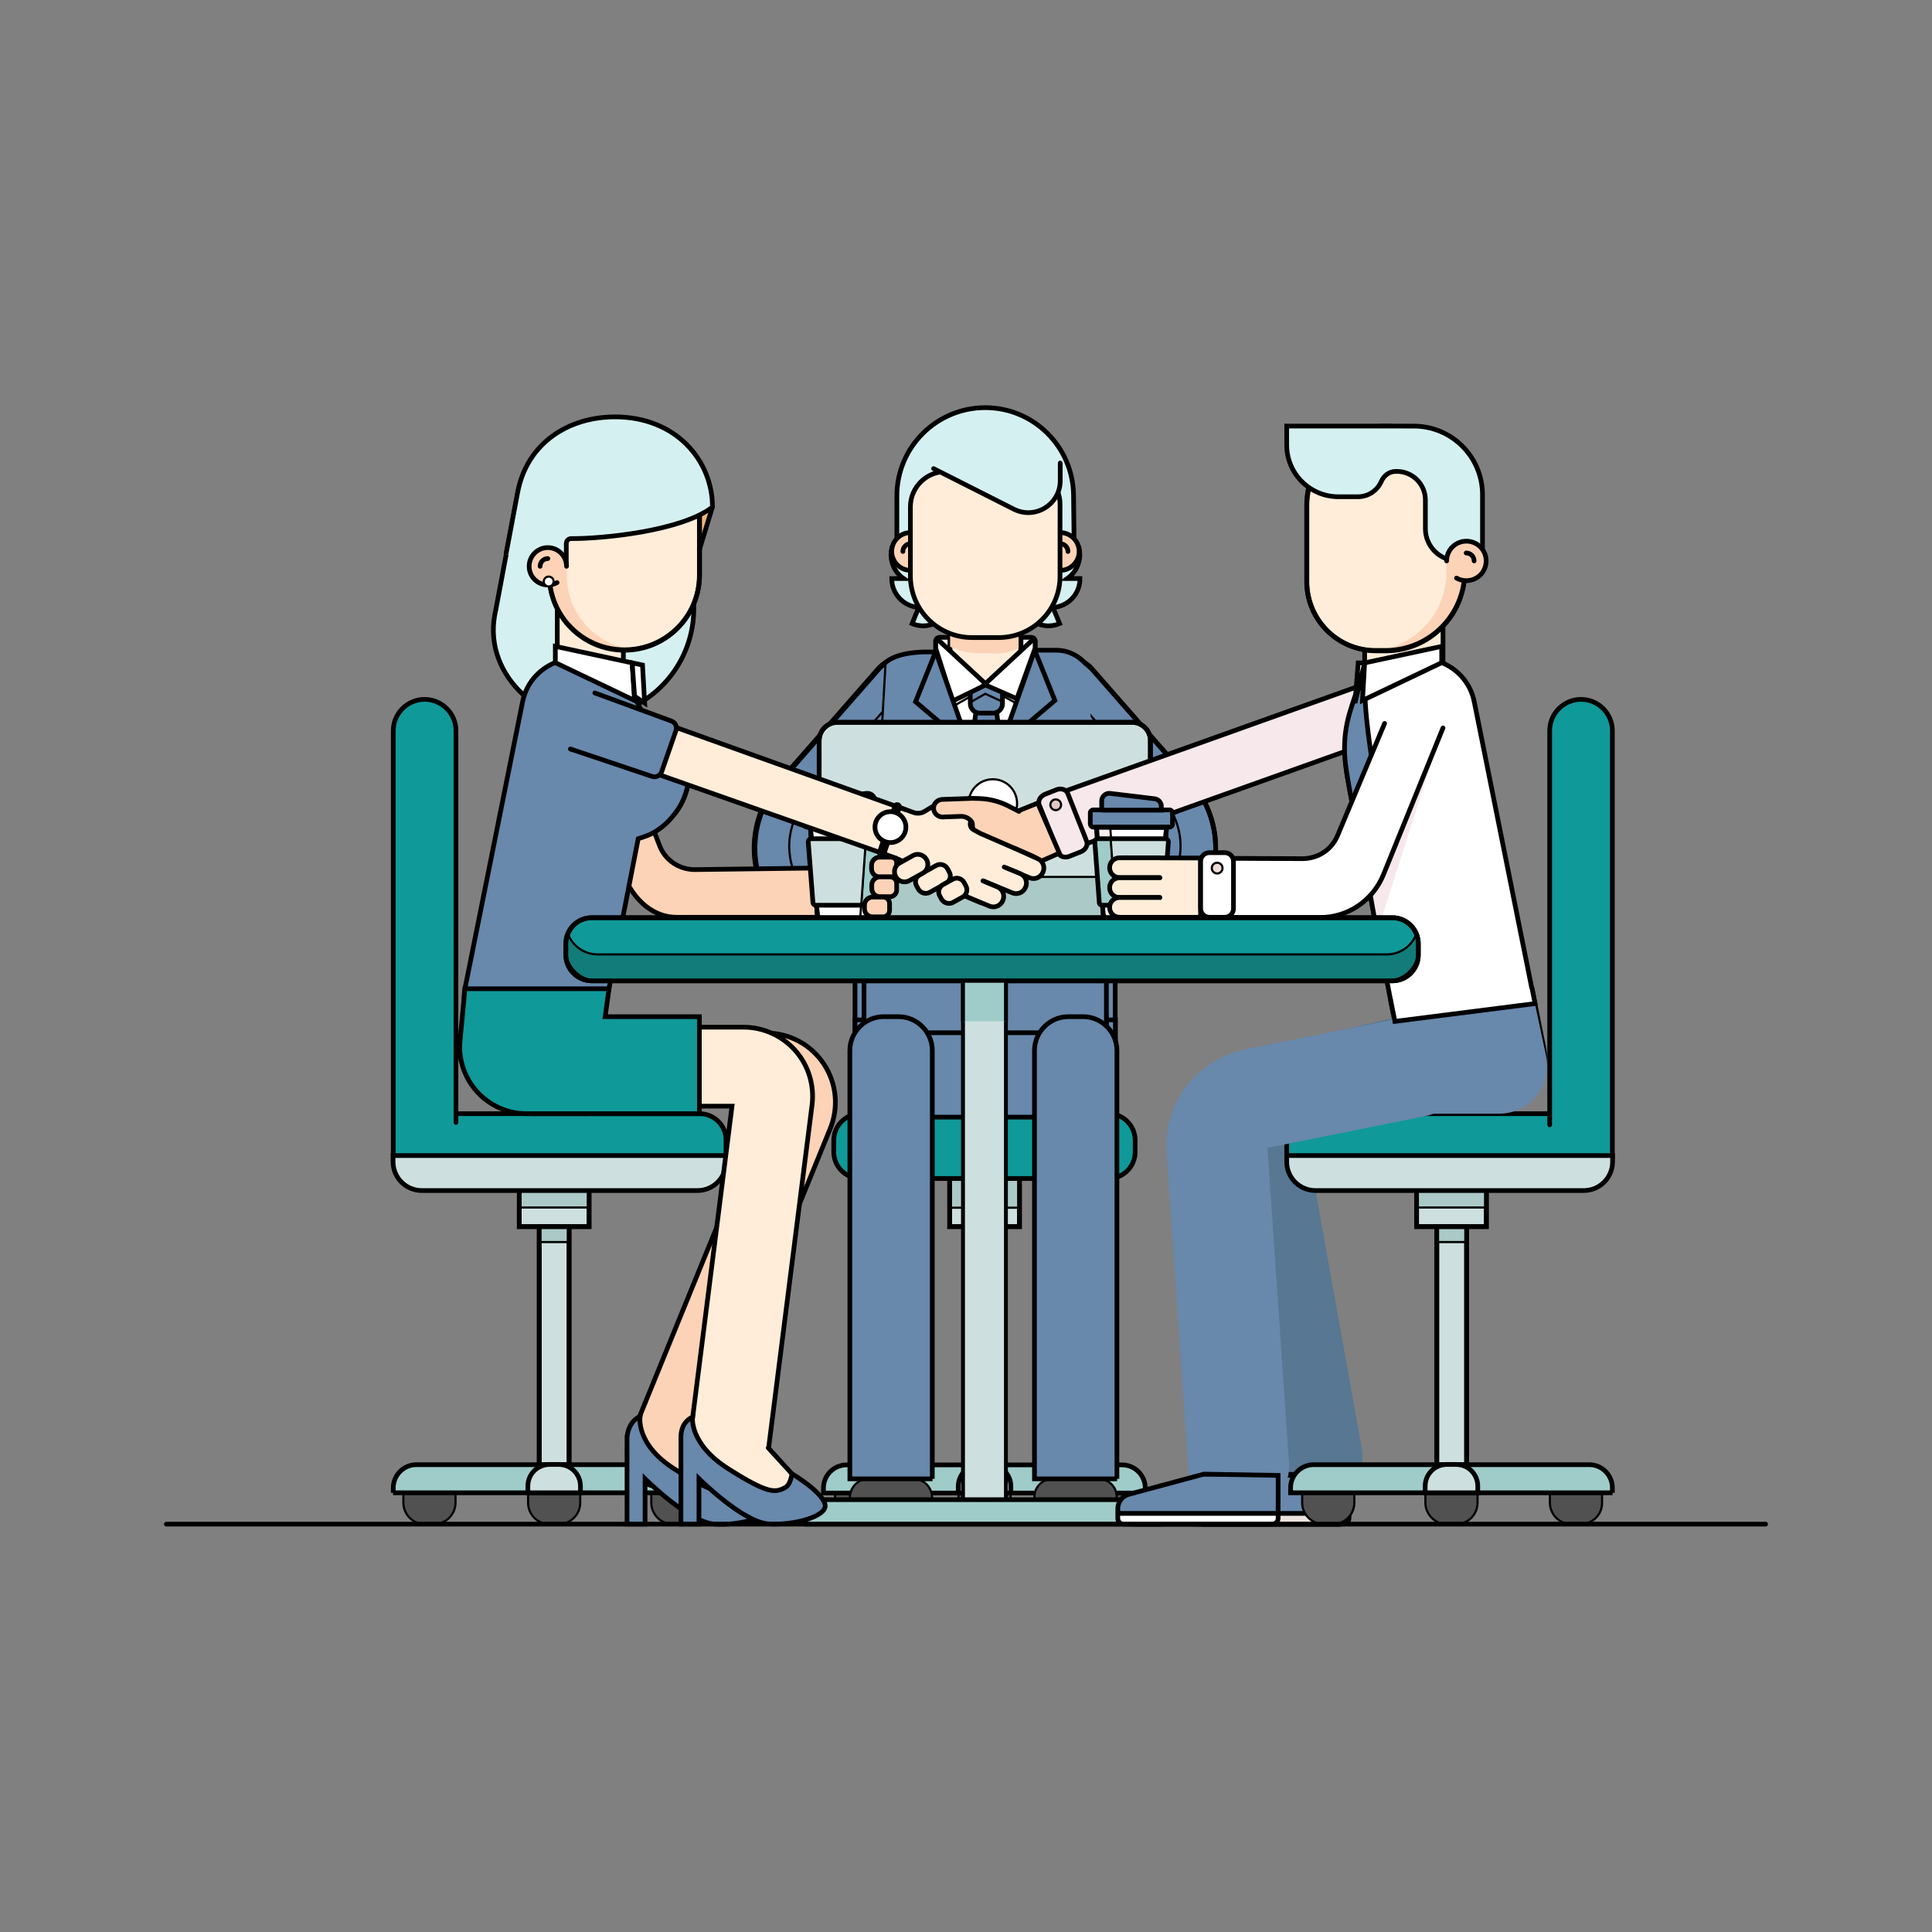 <?xml version="1.0" encoding="UTF-8"?> <!-- Generator: Adobe Illustrator 17.1.0, SVG Export Plug-In . SVG Version: 6.00 Build 0) --> <svg xmlns="http://www.w3.org/2000/svg" xmlns:xlink="http://www.w3.org/1999/xlink" id="Layer_1" x="0px" y="0px" viewBox="0 0 900 900" xml:space="preserve"><rect x="0" y="0" width="900" height="900" fill="#808080" stroke="none"/> <g id="XMLID_150_"> <g id="XMLID_3188_"> <path id="XMLID_3204_" fill="#6888AC" stroke="#000000" stroke-width="2.188" stroke-linecap="round" stroke-miterlimit="10" d=" M519.6,521.8H398.3V341.1c0-7.5,6.1-13.5,13.5-13.5h94.2c7.5,0,13.5,6.1,13.5,13.5V521.8z"></path> <rect id="XMLID_3203_" x="398.3" y="475.1" fill="#6888AC" stroke="#000000" stroke-width="2.188" stroke-linecap="round" stroke-miterlimit="10" width="121.3" height="16.4"></rect> <rect id="XMLID_3202_" x="397" y="422.5" fill="#EF8720" stroke="#640917" stroke-width="2.188" stroke-linecap="round" stroke-miterlimit="10" width="122.5" height="16.4"></rect> <rect id="XMLID_3201_" x="397" y="371" fill="#EF8720" stroke="#640917" stroke-width="2.188" stroke-linecap="round" stroke-miterlimit="10" width="122.5" height="16.4"></rect> <path id="XMLID_3200_" fill="#515151" stroke="#000000" stroke-miterlimit="10" d="M403.4,710H399c-5.5,0-10-4.5-10-10v-14.3h24.3 V700C413.4,705.5,408.9,710,403.4,710z"></path> <path id="XMLID_3199_" fill="#515151" stroke="#000000" stroke-miterlimit="10" d="M460.8,710h-4.3c-5.5,0-10-4.5-10-10v-14.3 h24.3V700C470.8,705.5,466.3,710,460.8,710z"></path> <path id="XMLID_3198_" fill="#515151" stroke="#000000" stroke-miterlimit="10" d="M518.8,710h-4.3c-5.5,0-10-4.5-10-10v-14.3 h24.3V700C528.8,705.5,524.3,710,518.8,710z"></path> <rect id="XMLID_3197_" x="442.4" y="533.9" fill="#CDE0DF" stroke="#000000" stroke-width="2.188" stroke-miterlimit="10" width="32.5" height="37.5"></rect> <rect id="XMLID_3196_" x="451.7" y="571.4" fill="#CDE0DF" stroke="#000000" stroke-width="2.188" stroke-miterlimit="10" width="13.9" height="117.5"></rect> <rect id="XMLID_3195_" x="442.4" y="549.1" fill="#ABC9C7" stroke="#000000" stroke-miterlimit="10" width="32.5" height="13.5"></rect> <rect id="XMLID_3194_" x="451.7" y="571.4" fill="#ABC9C7" stroke="#000000" stroke-miterlimit="10" width="13.9" height="7.2"></rect> <rect id="XMLID_3193_" x="451.7" y="571.4" fill="none" stroke="#000000" stroke-width="2.188" stroke-miterlimit="10" width="13.9" height="110.9"></rect> <rect id="XMLID_3192_" x="442.4" y="533.9" fill="none" stroke="#000000" stroke-width="2.188" stroke-miterlimit="10" width="32.5" height="37.5"></rect> <path id="XMLID_3191_" fill="#9FCCC9" stroke="#000000" stroke-width="2.188" stroke-miterlimit="10" d="M533.6,695.5h-150v-2.3 c0-6,4.9-10.8,10.8-10.8h128.3c6,0,10.8,4.9,10.8,10.8V695.5z"></path> <path id="XMLID_3190_" fill="#CDE0DF" stroke="#000000" stroke-width="2.188" stroke-miterlimit="10" d="M470.9,695.5h-24.5v-3.1 c0-5.6,4.5-10.1,10.1-10.1h4.3c5.6,0,10.1,4.5,10.1,10.1V695.5z"></path> <path id="XMLID_3189_" fill="#109999" stroke="#000000" stroke-width="2.188" stroke-linecap="round" stroke-miterlimit="10" d=" M400.8,518.8h115.6c6.9,0,12.4,5.6,12.4,12.4v5.4c0,6.9-5.6,12.4-12.4,12.4H400.8c-6.9,0-12.4-5.6-12.4-12.4v-5.4 C388.4,524.4,394,518.8,400.8,518.8z"></path> </g> <g id="XMLID_3103_"> <path id="XMLID_3187_" fill="#D5F0F0" stroke="#000000" stroke-width="2.188" stroke-linecap="round" stroke-miterlimit="10" d=" M497.2,269.5c4.3-3,6.7-8.5,5.5-14l-2.3,0.5l-0.3-25.4c-0.3-22.6-18.7-40.8-41.3-40.7h0c-22.7,0.1-41,18.5-41,41.1l0,25l-2.4-0.5 c-1.2,5.5,1.1,11,5.5,14h-5.5v0c0,7,5.3,12.7,12,13.4v1.5l-2.5,6.1c5,2.1,10.5,0.9,14.2-2.5h15.9V264h31.9l1.2,5.5h-2.3v5.5 l-11.3,4.7l1.4,3.5c2.9,6.9,10.8,10.2,17.7,7.3l-3.1-7.5c7.1-0.5,12.6-6.3,12.6-13.5v0H497.2z"></path> <g id="XMLID_3185_"> <path id="XMLID_3186_" fill="#6888AC" stroke="#000000" stroke-width="2.188" stroke-miterlimit="10" d="M398.2,443.1 c-4.9,0-22.6,4.8-25.3,0.3l-14.8-23.9c-10.6-17.6-8.7-39.9,4.9-55.4l46-52.5c5.3-6.1,14.5-6.7,20.6-1.4 c6.1,5.3,6.7,14.5,1.4,20.6l-46,52.5c-5.2,5.9-5.9,14.4-1.9,21.1l26.3,43.7c4.2,6.9,5.2-8.9-1.7-4.8 C405.3,444.8,400.8,443.1,398.2,443.1z"></path> </g> <g id="XMLID_3183_"> <path id="XMLID_3184_" fill="none" stroke="#000000" stroke-width="2.188" stroke-linecap="round" stroke-miterlimit="10" d=" M398.2,447.2c-4.9,0-18.1,7.2-20.8,2.7l-18.9-30.3c-10.6-17.6-8.7-39.9,4.9-55.4l46-52.5c5.3-6.1,14.5-6.7,20.6-1.4 c6.1,5.3,6.7,14.5,1.4,20.6l-46,52.5c-5.2,5.9-5.9,14.4-1.9,21.1l26.3,43.7c4.2,6.9,3.2-2.5-3.7,1.6 C403.7,451.3,400.8,447.2,398.2,447.2z"></path> </g> <g id="XMLID_3181_"> <path id="XMLID_3182_" fill="#6888AC" stroke="#000000" stroke-miterlimit="10" d="M384.7,383.3c-5.2,5.9-5.9,14.4-1.9,21.1 l26.3,43.7c3.3,5.5,3.4,1.2-0.6,5.9c-5.2-3.1-9.1,2.8-10.7,0.2l-21.1-34.7c-13.7-20.1-11-36.6,2.5-52.1l46-51.5 c1-1.1,1-6.4,2.2-7.1c0.7,0.4,1.3,0.9,1.9,1.4c6.1,5.3,6.7,14.5,1.4,20.6L384.7,383.3z"></path> </g> <polyline id="XMLID_3177_" fill="#DBAA94" stroke="#000000" stroke-width="2.188" stroke-miterlimit="10" points="409.8,475 409.8,462.1 509.1,462.1 509.1,475 "></polyline> <g id="XMLID_3172_"> <g> <path id="XMLID_11_" fill="#6888AC" stroke="#000000" stroke-width="2.188" stroke-miterlimit="10" d="M510.8,443.9 c4.9,0,23.8,15.8,26.5,11.3l22.2-35.8c10.6-17.6,8.7-39.9-4.9-55.4l-46-52.5c-5.3-6.1-14.5-6.7-20.6-1.4 c-6.1,5.3-6.7,14.5-1.4,20.6l46,52.5c5.2,5.9,5.9,14.4,1.9,21.1l-26.3,43.7c-4.2,6.9-1.9,15.9,5,20 C515.5,469.5,508.2,443.9,510.8,443.9z"></path> </g> </g> <g id="XMLID_3167_"> <g> <path id="XMLID_10_" fill="#6888AC" stroke="#000000" stroke-miterlimit="10" d="M532.9,383.3c5.2,5.9,5.9,14.4,1.9,21.1 l-26.3,43.7c-3.3,5.5-16.8-2.7-12.8,1.9c5.2-3.1,22.5,6.7,24.1,4.1l21.1-34.7c13.7-20.1,11-36.6-2.5-52.1l-46-51.5 c-1-1.1-1-6.4-2.2-7.1c-0.7,0.4-1.3,0.9-1.9,1.4c-6.1,5.3-6.7,14.5-1.4,20.6L532.9,383.3z"></path> </g> </g> <g id="XMLID_3165_"> <path id="XMLID_3166_" fill="none" stroke="#000000" stroke-width="2.188" stroke-linecap="round" stroke-miterlimit="10" d=" M506.5,444.5c4.9,0,28.1,15.4,30.8,10.8l22.2-35.8c10.6-17.6,8.7-39.9-4.9-55.4l-46-52.5c-5.3-6.1-14.5-6.7-20.6-1.4 c-6.1,5.3-6.7,14.5-1.4,20.6l46,52.5c5.2,5.9,5.9,14.4,1.9,21.1l-26.3,43.7c-4.2,6.9-6.8,4.7-14.3,1.8 C486.7,447.2,503.9,444.5,506.5,444.5z"></path> </g> <g id="XMLID_3163_"> <path id="XMLID_3164_" fill="#FCD3B6" stroke="#000000" stroke-width="2.188" stroke-linecap="round" stroke-miterlimit="10" d=" M511.5,446.1v-11.9c0-2,1.8-3.6,3.9-3.6c2.2,0,3.9,1.6,3.9,3.6v8.9"></path> </g> <g id="XMLID_3161_"> <path id="XMLID_3162_" fill="#FCD3B6" stroke="#000000" stroke-width="2.188" stroke-linecap="round" stroke-miterlimit="10" d=" M406.1,446.1v-11.9c0-2-1.8-3.6-3.9-3.6c-2.2,0-3.9,1.6-3.9,3.6v8.9"></path> </g> <path id="XMLID_3160_" fill="none" stroke="#000000" stroke-width="2.188" stroke-linecap="round" stroke-miterlimit="10" d=" M417.1,467.8c0,0,0.2,10.1-5.1,16.8"></path> <path id="XMLID_3159_" fill="none" stroke="#000000" stroke-width="2.188" stroke-linecap="round" stroke-miterlimit="10" d=" M500.8,467.8c0,0-0.2,10.1,5.1,16.8"></path> <path id="XMLID_3158_" fill="#FFFFFF" stroke="#000000" stroke-miterlimit="10" d="M509.1,363v99h-99.3l2-135.5 c0-13.1,8.6-23.1,21.7-23.1h59.1c4.2,0,8.1,1.6,11,4.2"></path> <polygon id="XMLID_3157_" fill="#6888AC" stroke="#000000" stroke-width="2.188" stroke-linecap="round" stroke-miterlimit="10" points=" 464.3,331.9 454.6,331.9 445.7,399.2 459,412.3 472.4,399.2 "></polygon> <path id="XMLID_3154_" fill="#6888AC" stroke="#000000" stroke-miterlimit="10" d="M511,353.3l5,137c0.1,2.2-1.7,4.1-3.9,4.1 h-42.2c-1.4,0-2.7-0.8-3.4-2l-6.8-11.7l-6.8,11.7c-0.7,1.2-2,2-3.4,2h-43.3c-2.3,0-4-1.9-3.9-4.1l10.2-180.9 c3-3.6,7.9-5.9,20.7-5.8l3.1,0l7.8,22.9l16.2,45.5l22.2-69.2h4c2,0,4,0,5.9,0c4.5,0,8.6,1.7,11.8,4.5"></path> <path id="XMLID_3151_" fill="none" stroke="#000000" stroke-width="2.188" stroke-miterlimit="10" d="M410.9,310.2 c3-3.6,9.2-6.6,22-6.5l3.1,0l7.8,22.9l16.2,45.5l22.2-69.2h4c2,0,4,0,5.9,0c4.5,0,8.6,1.7,11.8,4.5"></path> <path id="XMLID_3148_" fill="none" stroke="#000000" stroke-width="2.188" stroke-linecap="round" stroke-miterlimit="10" d=" M510.9,353.3l5,137c0.1,2.2-1.7,4.1-3.9,4.1h-42.2c-1.4,0-2.7-0.8-3.4-2l-6.8-11.7l-6.8,11.7c-0.7,1.2-2,2-3.4,2H406 c-2.3,0-4-1.9-3.9-4.1l6.8-138.1"></path> <path id="XMLID_3147_" fill="none" stroke="#000000" stroke-width="2.188" stroke-linecap="round" stroke-miterlimit="10" d=" M519.8,370.1"></path> <circle id="XMLID_3146_" fill="#515151" stroke="#000000" stroke-width="2.188" stroke-miterlimit="10" cx="468.5" cy="396.8" r="3.9"></circle> <circle id="XMLID_3145_" fill="#515151" stroke="#000000" stroke-width="2.188" stroke-miterlimit="10" cx="468.5" cy="420.1" r="3.9"></circle> <circle id="XMLID_3144_" fill="#515151" stroke="#000000" stroke-width="2.188" stroke-miterlimit="10" cx="468.5" cy="443.3" r="3.9"></circle> <path id="XMLID_3143_" fill="#FCD3B6" stroke="#000000" stroke-width="2.188" stroke-linecap="round" stroke-miterlimit="10" d=" M485.1,256.9c0-4.8,3.9-8.8,8.8-8.8c4.8,0,8.8,3.9,8.8,8.8c0,4.8-3.9,8.8-8.8,8.8c-1.6,0-3.1-0.4-4.3-1.1"></path> <path id="XMLID_3142_" fill="#FFF3E4" stroke="#000000" stroke-width="2.188" stroke-linecap="round" stroke-miterlimit="10" d=" M493.9,253.3c2,0,3.6,1.6,3.6,3.6"></path> <path id="XMLID_3141_" fill="#FCD3B6" stroke="#000000" stroke-width="2.188" stroke-linecap="round" stroke-miterlimit="10" d=" M433,256.9c0-4.8-3.9-8.8-8.8-8.8c-4.8,0-8.8,3.9-8.8,8.8c0,4.8,3.9,8.8,8.8,8.8c1.6,0,3.1-0.4,4.3-1.1"></path> <path id="XMLID_3140_" fill="#FFF3E4" stroke="#000000" stroke-width="2.188" stroke-linecap="round" stroke-miterlimit="10" d=" M424.2,253.3c-2,0-3.6,1.6-3.6,3.6"></path> <path id="XMLID_3139_" fill="#FFEDD9" stroke="#000000" stroke-width="2.188" stroke-linecap="round" stroke-miterlimit="10" d=" M462.5,318.7h-6.9c-7.2,0-13.1-5.9-13.1-13.1v-14h33v14C475.6,312.8,469.7,318.7,462.5,318.7z"></path> <path id="XMLID_3138_" fill="#F7F0ED" stroke="#000000" stroke-width="2.188" stroke-linecap="round" stroke-miterlimit="10" d=" M442.5,302h-6.6v-3.3c0-1,0.8-1.8,1.8-1.8h4.8V302z"></path> <path id="XMLID_3137_" fill="#FCD3B6" d="M475.6,291.6l0,9.7c-3.9,2.2-8.3,3.6-13.6,3h-5.8c-4.9,0-9.5-1.1-13.6-3v-9.7H475.6z"></path> <path id="XMLID_3136_" fill="none" d="M462.5,318.7h-6.9c-7.2,0-13.1-5.9-13.1-13.1v-14h33v14 C475.6,312.8,469.7,318.7,462.5,318.7z"></path> <path id="XMLID_3135_" fill="#FFEDD9" stroke="#000000" stroke-width="2.188" stroke-linecap="round" stroke-miterlimit="10" d=" M465.2,297h-12.4c-15.8,0-28.7-12.8-28.7-28.7v-32.2c0-9.1,7.4-16.4,16.4-16.4h38.3c8.3,0,15,6.7,15,15v33.6 C493.9,284.1,481.1,297,465.2,297z"></path> <polygon id="XMLID_3128_" fill="#F7F0ED" stroke="#000000" stroke-miterlimit="10" points="435.9,303.7 441.6,330.4 453.7,323.5 "></polygon> <polygon id="XMLID_3127_" fill="#F7F0ED" stroke="#000000" stroke-miterlimit="10" points="482.2,302.9 476.2,329.2 464.3,322.6 "></polygon> <path id="XMLID_3126_" fill="#6888AC" stroke="#000000" stroke-miterlimit="10" d="M462.6,332.2h-6.2c-2.4,0-4.4-2-4.4-4.4v-4.5 c0-2.4,2-4.4,4.4-4.4h6.2c2.4,0,4.4,2,4.4,4.4v4.5C467,330.2,465,332.2,462.6,332.2z"></path> <path id="XMLID_3125_" fill="#6888AC" stroke="#000000" stroke-miterlimit="10" d="M452.6,326.9c0.3-0.3,6.4-3.7,6.4-3.7l7.4,3.4 l0.6-4l-8-3.7l-7.1,3.7v4.5L452.6,326.9z"></path> <path id="XMLID_3124_" fill="none" stroke="#000000" stroke-width="2.188" stroke-linecap="round" stroke-miterlimit="10" d=" M462.6,332.2h-6.2c-2.4,0-4.4-2-4.4-4.4v-4.5c0-2.4,2-4.4,4.4-4.4h6.2c2.4,0,4.4,2,4.4,4.4v4.5C467,330.2,465,332.2,462.6,332.2z"></path> <polyline id="XMLID_3123_" fill="#FFFFFF" stroke="#000000" stroke-width="2.188" stroke-linecap="round" stroke-miterlimit="10" points=" 436.4,297.5 459.5,318.9 443.7,326.6 435.9,302 435.9,298.4 "></polyline> <path id="XMLID_3122_" fill="#F7F0ED" stroke="#000000" stroke-width="2.188" stroke-linecap="round" stroke-miterlimit="10" d=" M475.6,302h6.6v-3.3c0-1-0.8-1.8-1.8-1.8h-4.8V302z"></path> <polyline id="XMLID_3121_" fill="#FFFFFF" stroke="#000000" stroke-width="2.188" stroke-linecap="round" stroke-miterlimit="10" points=" 481.7,297.5 458.6,318.9 473.7,325.5 482.2,302 482.2,298.4 "></polyline> <path id="XMLID_3120_" fill="none" stroke="#000000" stroke-width="2.188" stroke-linecap="round" stroke-miterlimit="10" d=" M401.8,370.1"></path> <path id="XMLID_3119_" fill="#6888AC" stroke="#000000" stroke-width="2.188" stroke-linecap="round" stroke-miterlimit="10" d=" M467.2,212.6"></path> <path id="XMLID_3118_" fill="#6888AC" stroke="#000000" stroke-width="2.188" stroke-linecap="round" stroke-miterlimit="10" d=" M450.9,212.6"></path> <g id="XMLID_3116_"> <path id="XMLID_3117_" fill="#FFEDD9" stroke="#000000" stroke-width="2.188" stroke-linecap="round" stroke-miterlimit="10" d=" M513.7,446.1h-21.4c-2,0-3.6,1.8-3.6,3.9c0,2.2,1.6,3.9,3.6,3.9h18.6"></path> </g> <path id="XMLID_3115_" fill="none" stroke="#000000" stroke-width="2.188" stroke-linecap="round" stroke-miterlimit="10" d=" M397.8,370.1"></path> <g id="XMLID_3113_"> <path id="XMLID_3114_" fill="#FFEDD9" stroke="#000000" stroke-width="2.188" stroke-linecap="round" stroke-miterlimit="10" d=" M404.4,446.1h21c2,0,3.6,1.8,3.6,3.9c0,2.2-1.6,3.9-3.6,3.9h-18.6"></path> </g> <path id="XMLID_3112_" fill="#6888AC" stroke="#000000" stroke-width="2.188" stroke-miterlimit="10" d="M435.9,303.5l-9.4,23.4 l12.7,10.8l-1.5,7.9l20.9,24.7c0.3,0.3,0.8,0,0.6-0.4L435.9,303.5z"></path> <path id="XMLID_3111_" fill="#6888AC" stroke="#000000" stroke-width="2.188" stroke-miterlimit="10" d="M482,302.9l9.4,23.4 l-12.7,10.8l1.5,7.9l-20.3,24c-0.4,0.5-1.2,0-1-0.5L482,302.9z"></path> <line id="XMLID_3110_" fill="none" stroke="#000000" stroke-width="2.188" stroke-linecap="round" stroke-miterlimit="10" x1="459.5" y1="369.9" x2="459.5" y2="482.9"></line> <line id="XMLID_3109_" fill="none" stroke="#000000" stroke-width="2.188" stroke-linecap="round" stroke-miterlimit="10" x1="503.3" y1="306.9" x2="508.6" y2="311.6"></line> <path id="XMLID_3108_" fill="#D5F0F0" stroke="#000000" stroke-width="2.188" stroke-linecap="round" stroke-miterlimit="10" d=" M434.9,218.3l37.4,18.9c9.9,5,21.6-2.2,21.6-13.3v-8.2"></path> </g> <g id="XMLID_3098_"> <path id="XMLID_3102_" fill="#CDE0DF" stroke="#000000" stroke-width="2.188" stroke-miterlimit="10" d="M536,427.8H381.6V345 c0-4.7,3.8-8.5,8.5-8.5h137.3c4.7,0,8.5,3.8,8.5,8.5V427.8z"></path> <rect id="XMLID_3101_" x="381.6" y="408.5" fill="#ABC9C7" stroke="#000000" stroke-miterlimit="10" width="154.3" height="19.3"></rect> <path id="XMLID_3100_" fill="none" stroke="#000000" stroke-width="2.188" stroke-miterlimit="10" d="M536,427.8H381.6V345 c0-4.7,3.8-8.5,8.5-8.5h137.3c4.7,0,8.5,3.8,8.5,8.5V427.8z"></path> <circle id="XMLID_3099_" fill="#FFFFFF" stroke="#000000" stroke-miterlimit="10" cx="462.5" cy="374.3" r="11.3"></circle> </g> <path id="XMLID_3097_" fill="none" stroke="#577793" stroke-width="47.033" stroke-linecap="round" stroke-miterlimit="10" d=" M675.2,492.4l-75.1,17.3c-10.4,2.4-17.1,12.6-15.1,23.1l26.2,145.9"></path> <path id="XMLID_3096_" fill="none" stroke="#000000" stroke-miterlimit="10" d="M527.1,460.5"></path> <rect id="XMLID_3095_" x="635.7" y="283.1" fill="#FFEDD9" stroke="#000000" stroke-width="2.188" stroke-linecap="round" stroke-miterlimit="10" width="36.5" height="31.2"></rect> <path id="XMLID_3094_" fill="#FFEDD9" stroke="#000000" stroke-width="2.188" stroke-linecap="round" stroke-miterlimit="10" d=" M395.5,399.6h18.8c2.6,0,4.6,2.1,4.6,4.6l0,0c0,2.6-2.1,4.6-4.6,4.6h-18.8"></path> <path id="XMLID_3093_" fill="#FFEDD9" stroke="#000000" stroke-width="2.188" stroke-linecap="round" stroke-miterlimit="10" d=" M682.3,240.8l0,25.6l0,0c0,20.3-16.5,36.8-36.8,36.8h-4.4c-17.9,0-32.3-14.5-32.3-32.3v-31.5v-3.8c0-20.3,16.5-36.8,36.8-36.8h0 c20.3,0,36.8,16.5,36.8,36.8v8.3"></path> <path id="XMLID_3092_" fill="#FFEDD9" stroke="#000000" stroke-width="2.188" stroke-linecap="round" stroke-miterlimit="10" d=" M389.5,408.9h18.8c2.6,0,4.6,2.1,4.6,4.6l0,0c0,2.6-2.1,4.6-4.6,4.6h-18.8"></path> <path id="XMLID_3091_" fill="#FFEDD9" stroke="#000000" stroke-width="2.188" stroke-linecap="round" stroke-miterlimit="10" d=" M388.9,417.9h18.8c2.6,0,4.6,2.1,4.6,4.6l0,0c0,2.6-2.1,4.6-4.6,4.6h-18.8"></path> <path id="XMLID_3085_" fill="#FCD3B6" d="M682.3,240.9l0,25.6c0,0,0,0,0,0c0,20.3-16.5,36.8-36.8,36.8h-6c-0.4,0-0.8,0-1.2,0 c19.7-0.7,35.5-16.9,35.5-36.8c0,0,0,0,0,0l0-25.6l0,3.1v-9.1c0-10.4-8.4-18.8-18.8-18.9h8.4c10.4,0,18.9,8.5,18.9,18.9v9.1 L682.3,240.9z"></path> <path id="XMLID_3084_" fill="#FCD3B6" stroke="#000000" stroke-width="2.188" stroke-linecap="round" stroke-miterlimit="10" d=" M396.5,408.8c-1.5-5.8,15-9.2,8.9-9.2l-27.9,4.8l-53.9,0.7c-1.1,0-2.1-0.1-3.1-0.3c-5.8-1-10.8-4.9-13.1-10.5l-22.2-57.4l-27.2,2.2 l32,67c3.4,10.3,12.3,21.2,25.2,21.2h55.7h35.5C405.4,425.8,398.8,417.6,396.5,408.8z"></path> <g id="XMLID_3082_"> <path id="XMLID_3083_" fill="#F7E8EB" stroke="#000000" stroke-width="2.188" stroke-linecap="round" stroke-miterlimit="10" d=" M492.6,397.1c-5.5,0-10.6-3.4-12.5-8.8c-2.5-6.9,1.1-14.5,8-16.9l161.3-57.6c6.9-2.5,14.5,1.1,16.9,8c2.5,6.9-1.1,14.5-8,16.9 l-161.3,57.6C495.6,396.9,494.1,397.1,492.6,397.1z"></path> </g> <path id="XMLID_3081_" fill="#6888AC" stroke="#000000" stroke-width="2.188" stroke-linecap="round" stroke-miterlimit="10" d=" M623.8,710h-63c-3.9,0-7.1-3.2-7.1-7.1l0,0c0-3.2,2.1-6,5.2-6.8l32.1-8.8h37.3v18.1C628.4,707.9,626.3,710,623.8,710z"></path> <path id="XMLID_3080_" fill="none" stroke="#000000" stroke-width="2.188" stroke-linecap="round" stroke-miterlimit="10" d=" M623.8,710h-63c-3.9,0-7.1-3.2-7.1-7.1l0,0c0-3.2,2.1-6,5.2-6.8l34.9-9.4l34.6,0.6v18.1C628.4,707.9,626.3,710,623.8,710z"></path> <path id="XMLID_3079_" fill="#EFE3DF" stroke="#000000" stroke-width="2.188" stroke-linecap="round" stroke-miterlimit="10" d=" M625.7,710h-69.3c-1.5,0-2.7-1.2-2.7-2.7V705h74.7v2.3C628.4,708.8,627.2,710,625.7,710z"></path> <path id="XMLID_3078_" fill="none" stroke="#000000" stroke-width="2.188" stroke-linecap="round" stroke-miterlimit="10" d=" M682.3,240.6l0,25.6l0,0c0,20.3-16.5,36.8-36.8,36.8h-4.8c-17.7,0-32-14.3-32-32v-31.9v-3.8c0-20.3,16.5-36.8,36.8-36.8h0 c20.3,0,36.8,16.5,36.8,36.8v8.3"></path> <path id="XMLID_3077_" fill="none" stroke="#000000" stroke-width="2.188" stroke-linecap="round" stroke-miterlimit="10" d=" M601.4,244"></path> <path id="XMLID_3075_" fill="#FFF3E4" stroke="#000000" stroke-width="2.188" stroke-linecap="round" stroke-miterlimit="10" d=" M686.8,261.3"></path> <g id="XMLID_1388_"> <path id="XMLID_3073_" fill="#6888AC" stroke="#000000" stroke-width="2.188" stroke-linecap="round" stroke-miterlimit="10" d=" M411.5,385.3H376c-0.8,0-1.4-0.6-1.4-1.4v-5.2c0-0.8,0.6-1.4,1.4-1.4h35.5c0.8,0,1.4,0.6,1.4,1.4v5.2 C412.8,384.7,412.2,385.3,411.5,385.3z"></path> <path id="XMLID_2922_" fill="#FFFFFF" stroke="#000000" stroke-width="2.188" stroke-linecap="round" stroke-miterlimit="10" d=" M410.1,385.3l-3.1,40.3c-0.1,1.3-1.2,2.3-2.4,2.3h-21.5c-1.3,0-2.3-1-2.4-2.2l-3.2-40.3H410.1z"></path> <path id="XMLID_2917_" fill="#6888AC" stroke="#000000" stroke-width="2.188" stroke-linecap="round" stroke-miterlimit="10" d=" M407.7,377.4h-27.9v-1.8c0-1.8,1.4-3.3,3.1-3.5l20.7-2.5c2.1-0.3,4,1.4,4,3.5V377.4z"></path> <path id="XMLID_2916_" fill="#F7F0ED" stroke="#000000" stroke-miterlimit="10" d="M410.1,385.3l-3.1,40.3 c-0.1,1.3-1.2,2.3-2.4,2.3h-3.9l3-42.5H410.1z"></path> <path id="XMLID_2913_" fill="none" stroke="#000000" stroke-width="2.188" stroke-linecap="round" stroke-miterlimit="10" d=" M410.1,385.3l-3.1,40.3c-0.1,1.3-1.2,2.3-2.4,2.3h-21.5c-1.3,0-2.3-1-2.4-2.2l-3.2-40.3H410.1z"></path> <path id="XMLID_1391_" fill="#9FCCC9" stroke="#000000" stroke-miterlimit="10" d="M410.8,392.1l-2.1,28.4c0,0.7-0.6,1.2-1.3,1.2 h-6.3l2.2-30.9h6.1C410.3,390.7,410.9,391.3,410.8,392.1z"></path> <path id="XMLID_1390_" fill="#CDE0DF" stroke="#000000" stroke-miterlimit="10" d="M403.4,390.7l-2.2,30.9h-21.1 c-0.7,0-1.2-0.5-1.3-1.2l-2.2-28.4c-0.1-0.7,0.5-1.4,1.3-1.4H403.4z"></path> <path id="XMLID_1389_" fill="none" stroke="#000000" stroke-width="2.188" stroke-miterlimit="10" d="M377.9,390.7h25.5h6.1 c0.7,0,1.3,0.6,1.3,1.4l-2.1,28.4c0,0.7-0.6,1.2-1.3,1.2h-6.3h-21.1c-0.7,0-1.2-0.5-1.3-1.2l-2.2-28.4 C376.6,391.3,377.2,390.7,377.9,390.7z"></path> </g> <path id="XMLID_1386_" fill="#D5F0F0" stroke="#000000" stroke-miterlimit="10" d="M599.4,198.6v9.2c0,13.1,10.6,23.6,23.6,23.6 h9.6c4.9,0,9.1-3,10.9-7.2c1.2-2.7,3.7-4.6,6.7-4.6l0.5,0c7.4,0,13.3,6,13.3,13.3v13.4c0,8.2,6.7,14.9,14.9,14.9h11.7v-30.7 c0-17.7-14.3-32-32-32H599.4z"></path> <path id="XMLID_1385_" fill="none" stroke="#000000" stroke-width="2.188" stroke-linecap="round" stroke-miterlimit="10" d=" M599.4,198.6v8.7c0,13.3,10.8,24.1,24.1,24.1h9.1c4.9,0,9.1-3,10.9-7.2c1.2-2.7,3.7-4.6,6.7-4.6l0.5,0c7.4,0,13.3,6,13.3,13.3v13.4 c0,8.2,6.7,14.9,14.9,14.9h11.7v-30.7c0-17.7-14.3-32-32-32H599.4z"></path> <path id="XMLID_1330_" fill="#FCD3B6" stroke="#000000" stroke-width="2.188" stroke-linecap="round" stroke-miterlimit="10" d=" M673.9,261.3c0-5.1,4.1-9.2,9.2-9.2c5.1,0,9.2,4.1,9.2,9.2c0,5.1-4.1,9.2-9.2,9.2c-1.7,0-3.2-0.4-4.6-1.2"></path> <path id="XMLID_1327_" fill="#FFF3E4" stroke="#000000" stroke-width="2.188" stroke-linecap="round" stroke-miterlimit="10" d=" M683,257.6c2.1,0,3.7,1.7,3.7,3.7"></path> <path id="XMLID_1084_" fill="#6888AC" stroke="#000000" stroke-width="2.188" stroke-linecap="round" stroke-miterlimit="10" d=" M519.6,520.4H397v-25.2c0-11.9,9.7-21.6,21.6-21.6H498c11.9,0,21.6,9.7,21.6,21.6V520.4z"></path> <path id="XMLID_1081_" fill="#D5F0F0" stroke="#000000" stroke-width="2.188" stroke-miterlimit="10" d="M295.4,328.9l-16.3,8.3 c-29.2,0-54.9-24.4-48.2-52.8l10.7-56.8c5.7-20.6,21.5-30,43.1-30h0c21.1,0,38.3,16.7,39,37.7c0,0.9-0.2,1.7-0.5,2.6l0,45.9 C323.1,302.8,312.4,320.3,295.4,328.9z"></path> <path id="XMLID_1078_" fill="#D5F0F0" d="M249.8,316.9c2.7-1.2,3.9-6.6,7.1-6.6l6.6-3.5c-0.1-0.6-0.2-1.2-0.3-1.8 c0-0.4,4.9-0.8,4.9-1.2v-11.3c-6.1-6.3-10.2-14.9-10.2-24.4l-4.7-24.3l0,3v-4l-8.7,36.7C240.4,299.7,245.8,308.2,249.8,316.9z"></path> <path id="XMLID_1077_" fill="#515151" stroke="#000000" stroke-miterlimit="10" d="M434.3,710.1h-38.4v-12.4c0-4.9,3.9-8.8,8.8-8.8 h20.7c4.9,0,8.8,3.9,8.8,8.8V710.1z"></path> <path id="XMLID_1075_" fill="#515151" stroke="#000000" stroke-miterlimit="10" d="M520.3,710.1h-38.4v-12.9c0-4.5,3.7-8.2,8.2-8.2 h21.9c4.5,0,8.2,3.7,8.2,8.2V710.1z"></path> <path id="XMLID_1074_" fill="#FFFFFF" stroke="#000000" stroke-width="2.188" stroke-linecap="round" stroke-miterlimit="10" d=" M669.3,307.9c8.7,2.5,15.7,9.7,17.5,19.2l32.3,160.8c3.2,15.9-9,30.8-25.3,30.8H658l-30.6-158.2c-3-22.3,5.7-46,11.3-49"></path> <polygon id="XMLID_1065_" fill="#6888AC" stroke="#000000" stroke-width="2.188" stroke-miterlimit="10" points="402.5,449.9 402.5,481.1 515.4,481.1 515.4,451.4 511.5,446.1 "></polygon> <g id="XMLID_685_"> <path id="XMLID_1064_" fill="#515151" stroke="#000000" stroke-miterlimit="10" d="M620.9,710h-4.3c-5.5,0-10-4.5-10-10v-14.3 h24.3V700C630.9,705.5,626.4,710,620.9,710z"></path> <path id="XMLID_1063_" fill="#515151" stroke="#000000" stroke-miterlimit="10" d="M678.3,710H674c-5.5,0-10-4.5-10-10v-14.3h24.3 V700C688.3,705.5,683.9,710,678.3,710z"></path> <path id="XMLID_1060_" fill="#515151" stroke="#000000" stroke-miterlimit="10" d="M736.4,710H732c-5.5,0-10-4.5-10-10v-14.3h24.3 V700C746.4,705.5,741.9,710,736.4,710z"></path> <rect id="XMLID_1033_" x="659.9" y="533.9" fill="#CDE0DF" stroke="#000000" stroke-width="2.188" stroke-miterlimit="10" width="32.5" height="37.5"></rect> <rect id="XMLID_1032_" x="669.3" y="571.4" fill="#CDE0DF" stroke="#000000" stroke-width="2.188" stroke-miterlimit="10" width="13.9" height="117.5"></rect> <rect id="XMLID_1029_" x="659.9" y="549" fill="#ABC9C7" stroke="#000000" stroke-miterlimit="10" width="32.5" height="13.5"></rect> <rect id="XMLID_1023_" x="669.3" y="571.4" fill="#ABC9C7" stroke="#000000" stroke-miterlimit="10" width="13.9" height="7.2"></rect> <rect id="XMLID_1014_" x="669.3" y="571.4" fill="none" stroke="#000000" stroke-width="2.188" stroke-miterlimit="10" width="13.9" height="110.9"></rect> <rect id="XMLID_951_" x="659.9" y="533.9" fill="none" stroke="#000000" stroke-width="2.188" stroke-miterlimit="10" width="32.5" height="37.5"></rect> <path id="XMLID_950_" fill="#9FCCC9" stroke="#000000" stroke-width="2.188" stroke-miterlimit="10" d="M751.2,695.4h-150v-2.3 c0-6,4.9-10.8,10.8-10.8h128.3c6,0,10.8,4.9,10.8,10.8V695.4z"></path> <path id="XMLID_737_" fill="#CDE0DF" stroke="#000000" stroke-width="2.188" stroke-miterlimit="10" d="M688.4,695.4h-24.5v-3.1 c0-5.6,4.5-10.1,10.1-10.1h4.3c5.6,0,10.1,4.5,10.1,10.1V695.4z"></path> <path id="XMLID_717_" fill="#109999" stroke="#000000" stroke-width="2.188" stroke-linecap="round" stroke-miterlimit="10" d=" M611.8,518.8h115.6c6.9,0,12.4,5.6,12.4,12.4v5.4c0,6.9-5.6,12.4-12.4,12.4H611.8c-6.9,0-12.4-5.6-12.4-12.4v-5.4 C599.4,524.3,605,518.8,611.8,518.8z"></path> <path id="XMLID_716_" fill="#109999" stroke="#000000" stroke-width="2.188" stroke-linecap="round" stroke-miterlimit="10" d=" M722,549h18.5c5.9,0,10.6-4.8,10.6-10.6v-198c0-8-6.5-14.6-14.6-14.6l0,0c-8,0-14.6,6.5-14.6,14.6V524"></path> </g> <g id="XMLID_599_"> <path id="XMLID_683_" fill="#515151" stroke="#000000" stroke-miterlimit="10" d="M313.4,710h4.3c5.5,0,10-4.5,10-10v-14.3h-24.3 V700C303.4,705.5,307.9,710,313.4,710z"></path> <path id="XMLID_682_" fill="#515151" stroke="#000000" stroke-miterlimit="10" d="M256,710h4.3c5.5,0,10-4.5,10-10v-14.3H246V700 C246,705.5,250.4,710,256,710z"></path> <path id="XMLID_681_" fill="#515151" stroke="#000000" stroke-miterlimit="10" d="M197.9,710h4.3c5.5,0,10-4.5,10-10v-14.3h-24.3 V700C187.9,705.5,192.4,710,197.9,710z"></path> <rect id="XMLID_662_" x="241.9" y="533.9" fill="#CDE0DF" stroke="#000000" stroke-width="2.188" stroke-miterlimit="10" width="32.5" height="37.5"></rect> <rect id="XMLID_637_" x="251.2" y="571.4" fill="#CDE0DF" stroke="#000000" stroke-width="2.188" stroke-miterlimit="10" width="13.9" height="117.5"></rect> <rect id="XMLID_621_" x="241.9" y="549" fill="#ABC9C7" stroke="#000000" stroke-miterlimit="10" width="32.5" height="13.5"></rect> <rect id="XMLID_617_" x="251.2" y="571.4" fill="#ABC9C7" stroke="#000000" stroke-miterlimit="10" width="13.9" height="7.2"></rect> <rect id="XMLID_615_" x="251.2" y="571.4" fill="none" stroke="#000000" stroke-width="2.188" stroke-miterlimit="10" width="13.9" height="110.9"></rect> <rect id="XMLID_604_" x="241.9" y="533.9" fill="none" stroke="#000000" stroke-width="2.188" stroke-miterlimit="10" width="32.5" height="37.5"></rect> <path id="XMLID_603_" fill="#9FCCC9" stroke="#000000" stroke-width="2.188" stroke-miterlimit="10" d="M183.1,695.4h150v-2.3 c0-6-4.9-10.8-10.8-10.8H194c-6,0-10.8,4.9-10.8,10.8V695.4z"></path> <path id="XMLID_602_" fill="#CDE0DF" stroke="#000000" stroke-width="2.188" stroke-miterlimit="10" d="M245.9,695.4h24.5v-3.1 c0-5.6-4.5-10.1-10.1-10.1h-4.3c-5.6,0-10.1,4.5-10.1,10.1V695.4z"></path> <path id="XMLID_601_" fill="#109999" stroke="#000000" stroke-width="2.188" stroke-linecap="round" stroke-miterlimit="10" d=" M325.8,518.8H206.9c-6.9,0-12.4,5.6-12.4,12.4v5.4c0,6.9,5.6,12.4,12.4,12.4h118.9c6.9,0,12.4-5.6,12.4-12.4v-5.4 C338.3,524.3,332.7,518.8,325.8,518.8z"></path> <path id="XMLID_600_" fill="#109999" stroke="#000000" stroke-width="2.188" stroke-linecap="round" stroke-miterlimit="10" d=" M212.3,549h-17.6c-6.3,0-11.5-5.1-11.5-11.5V340.4c0-8,6.5-14.6,14.6-14.6l0,0c8,0,14.6,6.5,14.6,14.6v182.5"></path> </g> <path id="XMLID_587_" fill="none" stroke="#6888AC" stroke-width="47.033" stroke-linecap="round" stroke-miterlimit="10" d=" M659.2,496.9l-74.5,15c-10.9,2.2-18.6,12.2-17.8,23.3l10.1,147.7"></path> <polygon id="XMLID_581_" fill="#F7E8EB" points="638.4,417.2 641.5,434.3 671,342.2 "></polygon> <path id="XMLID_535_" fill="none" stroke="#000000" stroke-miterlimit="10" d="M388.4,460.5"></path> <g id="XMLID_428_"> <path id="XMLID_440_" fill="#6888AC" stroke="#000000" stroke-width="2.188" stroke-linecap="round" stroke-miterlimit="10" d=" M509.3,385.3h35.5c0.8,0,1.4-0.6,1.4-1.4v-5.2c0-0.8-0.6-1.4-1.4-1.4h-35.5c-0.8,0-1.4,0.6-1.4,1.4v5.2 C508,384.7,508.6,385.3,509.3,385.3z"></path> <path id="XMLID_439_" fill="#FFFFFF" stroke="#000000" stroke-width="2.188" stroke-linecap="round" stroke-miterlimit="10" d=" M510.8,385.3l3.1,40.3c0.1,1.3,1.2,2.3,2.4,2.3h21.5c1.3,0,2.3-1,2.4-2.2l3.2-40.3H510.8z"></path> <path id="XMLID_436_" fill="#6888AC" stroke="#000000" stroke-width="2.188" stroke-linecap="round" stroke-miterlimit="10" d=" M513.1,377.4H541v-1.8c0-1.8-1.4-3.3-3.1-3.5l-20.7-2.5c-2.1-0.3-4,1.4-4,3.5V377.4z"></path> <path id="XMLID_435_" fill="#F7F0ED" stroke="#000000" stroke-miterlimit="10" d="M510.8,385.3l3.1,40.3c0.1,1.3,1.2,2.3,2.4,2.3 h3.9l-3-42.5H510.8z"></path> <path id="XMLID_434_" fill="none" stroke="#000000" stroke-width="2.188" stroke-linecap="round" stroke-miterlimit="10" d=" M510.8,385.3l3.1,40.3c0.1,1.3,1.2,2.3,2.4,2.3h21.5c1.3,0,2.3-1,2.4-2.2l3.2-40.3H510.8z"></path> <path id="XMLID_432_" fill="#9FCCC9" stroke="#000000" stroke-miterlimit="10" d="M510,392.1l2.1,28.4c0,0.7,0.6,1.2,1.3,1.2h6.3 l-2.2-30.9h-6.1C510.5,390.7,509.9,391.3,510,392.1z"></path> <path id="XMLID_431_" fill="#CDE0DF" stroke="#000000" stroke-miterlimit="10" d="M517.4,390.7l2.2,30.9h21.1 c0.7,0,1.2-0.5,1.3-1.2l2.2-28.4c0.1-0.7-0.5-1.4-1.3-1.4H517.4z"></path> <path id="XMLID_429_" fill="none" stroke="#000000" stroke-width="2.188" stroke-miterlimit="10" d="M542.9,390.7h-25.5h-6.1 c-0.7,0-1.3,0.6-1.3,1.4l2.1,28.4c0,0.7,0.6,1.2,1.3,1.2h6.3h21.1c0.7,0,1.2-0.5,1.3-1.2l2.2-28.4 C544.2,391.3,543.6,390.7,542.9,390.7z"></path> </g> <g id="XMLID_422_"> <rect id="XMLID_427_" x="448.6" y="456.9" fill="#CDE0DF" stroke="#000000" stroke-width="1.802" stroke-miterlimit="10" width="20" height="253.1"></rect> <path id="XMLID_423_" fill="#9FCCC9" stroke="#000000" stroke-width="2.188" stroke-miterlimit="10" d="M542.1,710H375.2 c-2.6,0-4.7-2.1-4.7-4.7v-2c0-2.6,2.1-4.7,4.7-4.7h166.9c2.6,0,4.7,2.1,4.7,4.7v2C546.8,707.9,544.7,710,542.1,710z"></path> </g> <g id="XMLID_420_"> <path id="XMLID_421_" fill="#FFEDD9" stroke="#000000" stroke-width="2.188" stroke-linecap="round" stroke-miterlimit="10" d=" M559.4,399.7v27.6h-35.5c-8.4,0,7.6-9.7,9.8-18.5c1.5-5.8-15-9.2-8.9-9.2L559.4,399.7z"></path> </g> <path id="XMLID_418_" fill="#CDE0DF" stroke="#000000" stroke-width="2.188" stroke-miterlimit="10" d="M737.8,554.6h-125 c-7.4,0-13.4-6-13.4-13.4v-2.9h151.8v2.9C751.2,548.6,745.2,554.6,737.8,554.6z"></path> <path id="XMLID_417_" fill="#CDE0DF" stroke="#000000" stroke-width="2.188" stroke-miterlimit="10" d="M324.9,554.6H196.5 c-7.4,0-13.4-6-13.4-13.4v-2.9h155.1v2.9C338.3,548.6,332.3,554.6,324.9,554.6z"></path> <path id="XMLID_415_" fill="#6888AC" d="M698.4,518.8h-50.2v-51.3h66.8l5.2,24.3C723.2,505.7,712.6,518.8,698.4,518.8z"></path> <path id="XMLID_414_" fill="#FFEDD9" stroke="#000000" stroke-width="2.188" stroke-linecap="round" stroke-miterlimit="10" d=" M540.3,399.6h-18.8c-2.6,0-4.6,2.1-4.6,4.6l0,0c0,2.6,2.1,4.6,4.6,4.6h18.8"></path> <path id="XMLID_412_" fill="#6888AC" stroke="#000000" stroke-width="2.188" stroke-linecap="round" stroke-miterlimit="10" d=" M631.2,324.9c-3.4,8.6-6.3,19.1-4.1,33.4c2.2,14.3,4.4,23.8,4.4,23.8l8.3-24.1c0,0-5.2-29.6-3.7-41.5 C636.9,310.7,632.1,322.7,631.2,324.9z"></path> <path id="XMLID_410_" fill="#FFEDD9" stroke="#000000" stroke-width="2.188" stroke-linecap="round" stroke-miterlimit="10" d=" M540.3,408.9h-18.8c-2.6,0-4.6,2.1-4.6,4.6l0,0c0,2.6,2.1,4.6,4.6,4.6h18.8"></path> <path id="XMLID_409_" fill="#FFEDD9" stroke="#000000" stroke-width="2.188" stroke-linecap="round" stroke-miterlimit="10" d=" M540.3,418.1h-18.8c-2.6,0-4.6,2.1-4.6,4.6l0,0c0,2.6,2.1,4.6,4.6,4.6h18.8"></path> <path id="XMLID_408_" fill="#FFFFFF" stroke="#000000" stroke-width="2.188" stroke-linecap="round" stroke-miterlimit="10" d=" M672.2,339.1l-27.8,68.5c-4.9,11.9-16.5,19.8-29.4,19.8h-55.7v-27.6l47.6,0.2c1.1,0,2.1-0.1,3.1-0.3c5.8-1,10.8-4.9,13.1-10.5 l21.9-52.2"></path> <polygon id="XMLID_390_" fill="#FFFFFF" stroke="#000000" stroke-width="2.188" stroke-linecap="round" stroke-miterlimit="10" points=" 671.6,301.1 671.6,308.7 634.7,326.3 635.7,308.8 "></polygon> <polygon id="XMLID_373_" fill="#FFFFFF" stroke="#000000" stroke-width="2.188" stroke-linecap="round" stroke-miterlimit="10" points=" 635.7,308.8 632.7,308.8 631.2,327.5 "></polygon> <polyline id="XMLID_372_" fill="#FFFFFF" stroke="#000000" stroke-width="2.188" stroke-linecap="round" stroke-miterlimit="10" points=" 647.8,465.8 649.8,475.8 715.1,467.5 713.7,460.5 "></polyline> <path id="XMLID_371_" fill="#FFFFFF" stroke="#000000" stroke-width="2.188" stroke-linecap="round" stroke-miterlimit="10" d=" M570.5,427.3h-7.1c-2.3,0-4.1-1.8-4.1-4.1v-21.9c0-2.3,1.8-4.1,4.1-4.1h7.1c2.3,0,4.1,1.8,4.1,4.1v21.9 C574.6,425.5,572.8,427.3,570.5,427.3z"></path> <circle id="XMLID_369_" fill="#EDDDD9" stroke="#000000" stroke-miterlimit="10" cx="567" cy="404.4" r="2.5"></circle> <g id="XMLID_367_"> <path id="XMLID_368_" fill="#FCD3B6" stroke="#000000" stroke-width="2.188" stroke-linecap="round" stroke-miterlimit="10" d=" M308.1,692.8c-2,0-4-0.4-6-1.2c-8.1-3.3-12-12.5-8.7-20.6l64.1-157.2c0.1-0.2,0.2-0.4-0.1-0.7c-0.2-0.3-0.4-0.3-0.6-0.3h-115 c-8.7,0-15.8-7.1-15.8-15.8c0-8.7,7.1-15.8,15.8-15.8h115c10.9,0,21,5.4,27,14.5c6,9.1,7,20.4,2.8,30.4l-64,156.9 C320.2,689.1,314.3,692.8,308.1,692.8z"></path> </g> <path id="XMLID_366_" fill="none" stroke="#000000" stroke-miterlimit="10" d="M403.2,460.5"></path> <rect id="XMLID_365_" x="259.6" y="283.1" fill="#FFEDD9" stroke="#000000" stroke-width="2.188" stroke-linecap="round" stroke-miterlimit="10" width="30.8" height="31.2"></rect> <path id="XMLID_364_" fill="none" stroke="#000000" stroke-width="2.188" stroke-linecap="round" stroke-miterlimit="10" d=" M326.7,242.4"></path> <path id="XMLID_363_" fill="#6888AC" stroke="#000000" stroke-width="2.188" stroke-linecap="round" stroke-miterlimit="10" d=" M260.9,307.9c-8.7,2.5-15.7,9.7-17.5,19.2l-26.8,133.4c-3.2,15.9,16,58.3,32.3,58.3h23.4l25-128.1l2.7-0.9 c17.6-5.6,29.1-32.7,14-43.4c-23-16.3-19.5-33.3-22.4-34.9"></path> <g id="XMLID_361_"> <path id="XMLID_362_" fill="#FFEDD9" stroke="#000000" stroke-width="2.188" stroke-linecap="round" stroke-miterlimit="10" d=" M339.2,694.2c-0.8,0-1.5,0-2.3-0.1c-10.1-1.3-17.2-10.5-15.9-20.6l20-158.2h-84.8c-10.2,0-18.4-8.2-18.4-18.4s8.2-18.4,18.4-18.4 h90.2c9.2,0,18,4,24.1,10.9c6.1,6.9,8.9,16.1,7.8,25.2l-20.7,163.5C356.3,687.4,348.3,694.2,339.2,694.2z"></path> </g> <polygon id="XMLID_360_" fill="#FFFFFF" stroke="#000000" stroke-width="2.188" stroke-linecap="round" stroke-miterlimit="10" points=" 258.7,301.1 258.7,308.7 295.6,326.3 294.5,308.8 "></polygon> <polygon id="XMLID_359_" fill="#FFFFFF" stroke="#000000" stroke-width="2.188" stroke-linecap="round" stroke-miterlimit="10" points=" 294.5,308.8 299.3,309.8 300.3,327.5 295.6,324.3 "></polygon> <polyline id="XMLID_358_" fill="#FFFFFF" stroke="#000000" stroke-width="2.188" stroke-linecap="round" stroke-miterlimit="10" points=" 282.5,465.8 280.4,475.8 220.2,468.2 216.6,460.5 "></polyline> <path id="XMLID_357_" fill="#F7F7F7" stroke="#000000" stroke-width="3.281" stroke-linecap="round" stroke-miterlimit="10" d=" M440.9,416.3"></path> <path id="XMLID_356_" fill="#F7F7F7" stroke="#000000" stroke-width="3.281" stroke-linecap="round" stroke-miterlimit="10" d=" M450.7,402.3"></path> <path id="XMLID_355_" fill="#F7F7F7" stroke="#000000" stroke-width="3.281" stroke-linecap="round" stroke-miterlimit="10" d=" M473.7,415.6"></path> <path id="XMLID_354_" fill="#6888AC" stroke="#000000" stroke-width="2.188" stroke-linecap="round" stroke-miterlimit="10" d=" M298.2,659.8c0,0-2.4,12.9,16.1,24.6c18.5,11.7,21.7,11.1,26.3,8.7c2.7-1.4,3.2-6.5,3.2-6.5s14.9,8.9,15.5,14.7 c0.6,5.2-14.5,9.5-26.5,8.7c-12-0.9-32.3-21.1-32.3-21.1V710h-8.4v-40.5C292.2,669.5,292.2,662.6,298.2,659.8z"></path> <path id="XMLID_353_" fill="#F7F7F7" stroke="#000000" stroke-width="3.281" stroke-linecap="round" stroke-miterlimit="10" d=" M447,408.7"></path> <path id="XMLID_352_" fill="#F7F7F7" stroke="#000000" stroke-width="3.281" stroke-linecap="round" stroke-miterlimit="10" d=" M462.2,417.4"></path> <circle id="XMLID_351_" fill="#2B2B2B" cx="407.2" cy="388.7" r="1.4"></circle> <path id="XMLID_350_" fill="#FFEDD9" stroke="#000000" stroke-width="2.188" stroke-linecap="round" stroke-miterlimit="10" d=" M357.9,674.5l11.6,12.7v7.1c0,0-6.8,4.7-8.8,4.8c-1.9,0.1-25-9.4-24.9-10.3c0.1-0.5-9.8-1.1-4.4-5.9"></path> <path id="XMLID_349_" fill="#F7F7F7" stroke="#000000" stroke-width="3.281" stroke-linecap="round" stroke-miterlimit="10" d=" M456.9,409.2"></path> <path id="XMLID_348_" fill="#F7E8EB" stroke="#000000" stroke-width="2.188" stroke-linecap="round" stroke-miterlimit="10" d=" M502.3,382c-2.4-6-4.9-12.4-4.9-12.4c-0.7-1.8-3.1-2.6-5.3-1.7l-5.3,2.1c-2.2,0.9-3.4,3.1-2.7,4.9l4,9.9l4.8,12.4 c0.7,1.8,3.1,2.6,5.3,1.7l5.3-2.1c2.2-0.9,3.4-3.1,2.7-4.9C506.2,391.9,504.4,387.1,502.3,382z"></path> <path id="XMLID_347_" fill="#FCD3B6" stroke="#000000" stroke-width="2.188" stroke-linecap="round" stroke-miterlimit="10" d=" M415.1,408.5h-5.3c-2.1,0-3.8-1.7-3.8-3.8v-1.6c0-2.1,1.7-3.8,3.8-3.8h5.3c1.4,0,2.6,1.1,2.6,2.6v4.1 C417.6,407.4,416.5,408.5,415.1,408.5z"></path> <path id="XMLID_346_" fill="#FCD3B6" stroke="#000000" stroke-width="2.188" stroke-linecap="round" stroke-miterlimit="10" d=" M414.7,417.7h-4.8c-2.1,0-3.8-1.7-3.8-3.8v-1.6c0-2.1,1.7-3.8,3.8-3.8h4.8c1.6,0,3,1.3,3,3v3.3 C417.6,416.3,416.3,417.7,414.7,417.7z"></path> <path id="XMLID_340_" fill="#FCD3B6" stroke="#000000" stroke-width="2.188" stroke-linecap="round" stroke-miterlimit="10" d=" M411.4,427.1h-4.9c-2.1,0-3.8-1.7-3.8-3.8v-1.6c0-2.1,1.7-3.8,3.8-3.8h4.9c1.6,0,3,1.3,3,3v3.3C414.3,425.8,413,427.1,411.4,427.1z "></path> <path id="XMLID_339_" fill="#109999" stroke="#000000" stroke-width="2.188" stroke-linecap="round" stroke-miterlimit="10" d=" M325.8,518.8h-80.5c-18.3,0-32.7-15.8-31-34l2.3-24.2h67.1l-1.8,13h43.9V518.8z"></path> <path id="XMLID_335_" fill="#6888AC" stroke="#000000" stroke-width="2.188" stroke-linecap="round" stroke-miterlimit="10" d=" M322.6,660.1c0,0-1.7,12.5,16.8,24.2c18.5,11.7,21.7,11.1,26.3,8.7c2.7-1.4,3.2-6.5,3.2-6.5s14.9,8.9,15.5,14.7 c0.6,5.2-14.5,9.5-26.5,8.7c-12-0.9-32.3-21.1-32.3-21.1V710h-8.4l0-40.5C317.3,669.5,316.6,663,322.6,660.1z"></path> <path id="XMLID_274_" fill="#6888AC" stroke="#000000" stroke-width="2.188" stroke-miterlimit="10" d="M265.7,348.9l55.2,13.8 c0,0-0.7,9-6.3,16"></path> <line id="XMLID_268_" fill="#FFFFFF" stroke="#000000" stroke-width="2.188" stroke-linecap="round" stroke-miterlimit="10" x1="638.4" y1="417.2" x2="640.3" y2="427.9"></line> <path id="XMLID_267_" fill="#6888AC" stroke="#000000" stroke-width="2.188" stroke-miterlimit="10" d="M434.4,688.9h-38.5V489.4 c0-8.7,7.1-15.8,15.8-15.8h6.8c8.7,0,15.8,7.1,15.8,15.8V688.9z"></path> <path id="XMLID_266_" fill="#6888AC" stroke="#000000" stroke-width="2.188" stroke-miterlimit="10" d="M520.4,688.9h-38.5V489.4 c0-8.7,7.1-15.8,15.8-15.8h6.8c8.7,0,15.8,7.1,15.8,15.8V688.9z"></path> <path id="XMLID_265_" fill="#6888AC" stroke="#000000" stroke-miterlimit="10" d="M590.8,710h-63c-3.9,0-7.1-3.2-7.1-7.1l0,0 c0-3.2,2.1-6,5.2-6.8l32.1-8.8h37.3v18.1C595.4,707.9,593.3,710,590.8,710z"></path> <path id="XMLID_264_" fill="none" stroke="#000000" stroke-width="2.188" stroke-linecap="round" stroke-miterlimit="10" d=" M590.8,710h-63c-3.9,0-7.1-3.2-7.1-7.1l0,0c0-3.2,2.1-6,5.2-6.8l34.9-9.4l34.6,0.6v18.1C595.4,707.9,593.3,710,590.8,710z"></path> <path id="XMLID_263_" fill="#FFFFFF" stroke="#000000" stroke-width="2.188" stroke-linecap="round" stroke-miterlimit="10" d=" M592.7,710h-69.3c-1.5,0-2.7-1.2-2.7-2.7V705h74.7v2.3C595.4,708.8,594.2,710,592.7,710z"></path> <line id="XMLID_262_" fill="none" stroke="#000000" stroke-width="2.188" stroke-linecap="round" stroke-miterlimit="10" x1="822.5" y1="710" x2="77.5" y2="710"></line> <circle id="XMLID_261_" fill="#E0C7C3" stroke="#000000" stroke-miterlimit="10" cx="491.8" cy="374.9" r="2.5"></circle> <path id="XMLID_260_" fill="#FCD3B6" stroke="#000000" stroke-width="2.188" stroke-linecap="round" stroke-miterlimit="10" d=" M474.5,377.7l8.9-3.6l10.1,23.3l-9,4c-0.7,0.9-1.4,1.7-2.2,2.5l-28.6,15.1l-31.6-17.2l31.2-15.8"></path> <path id="XMLID_259_" fill="#FFEDD9" stroke="#000000" stroke-width="2.188" stroke-linecap="round" stroke-miterlimit="10" d=" M457.7,412.6l1.9,0.9c1.9,0.8,2.6,3.2,1.7,5.1c-0.9,1.8-3.1,2.5-4.9,1.7l-3.3-1.4l-7.8-3.4l-11-4.8l-3.2-1.4 c-4.1-1.8-7.6-4.5-10.3-8c0,0-8.5-3.7-9-4c0.1-0.2,0.1-0.3,0.1-0.3l6.8-21l6.9,2.5c1.7,0.6,3.6,0.4,5.1-0.5l4.4-2.7l0,0 c0,0,7.6,1.3,7.7,1.4c0.1,0.1,9.5,1.8,9.5,1.8l-0.2,4.5c-0.4,1.3,0.1,2.8,1.4,3.5l3.1,1.7l24.8,10.8c2,0.9,2.8,3.3,1.7,5.3 c-1,1.6-3.6,2-5.4,1.2l-6.2-2.6"></path> <path id="XMLID_258_" fill="#FCD3B6" stroke="#000000" stroke-width="2.188" stroke-linecap="round" stroke-miterlimit="10" d=" M474.7,378l-4.7-2.4c-4.2-2.2-8.8-3.4-13.5-3.6l-3.4-0.1l-14.2,0.5c-2.3,0.1-4.2,2.1-4,4.4c0.2,2.2,2.1,3.9,4.4,3.8l2.3-0.1 l5.9-0.2c1.7-0.1,3.3,0.6,4.6,1.8c0.7,0.7,1,1.6,0.9,2.5c0,0,0,0.9,0.3,1.4"></path> <path id="XMLID_257_" fill="#FFEDD9" stroke="#000000" stroke-width="2.188" stroke-linecap="round" stroke-miterlimit="10" d=" M427.8,414.2l-0.8-1.5c-1.1-1.9-0.4-4.2,1.5-5.3l7.6-4.2c1.9-1.1,4.2-0.4,5.3,1.5l0.8,1.5c1.1,1.9,0.4,4.2-1.5,5.3l-7.6,4.2 C431.2,416.7,428.9,416,427.8,414.2z"></path> <path id="XMLID_256_" fill="#FFEDD9" stroke="#000000" stroke-width="2.188" stroke-linecap="round" stroke-miterlimit="10" d=" M472.7,395.2l10.7,4.8c2.4,1,3.5,3.8,2.5,6.2l-0.1,0.2c-1,2.4-3.8,3.5-6.2,2.5l-11-4.6"></path> <path id="XMLID_255_" fill="#FFEDD9" stroke="#000000" stroke-width="2.188" stroke-linecap="round" stroke-miterlimit="10" d=" M467.8,403.9l7.5,3.1c2.4,1,3.5,3.8,2.5,6.2l-0.1,0.2c-1,2.4-3.8,3.5-6.2,2.5l-13.6-5.6"></path> <path id="XMLID_254_" fill="#FFEDD9" stroke="#000000" stroke-width="2.188" stroke-linecap="round" stroke-miterlimit="10" d=" M458,410.4l6.7,2.8c2.4,1,3.5,3.8,2.5,6.2l-0.1,0.2c-1,2.4-3.8,3.5-6.2,2.5l-11-4.6"></path> <path id="XMLID_253_" fill="#FFEDD9" stroke="#000000" stroke-width="2.188" stroke-linecap="round" stroke-miterlimit="10" d=" M431.6,400.4L431.6,400.4c1.3,2.3,0.5,5.2-1.8,6.4l-6.1,3.4c-2.3,1.3-5.2,0.5-6.4-1.8l0,0c-1.3-2.3-0.5-5.2,1.8-6.4l6.1-3.4 C427.4,397.3,430.3,398.1,431.6,400.4"></path> <path id="XMLID_252_" fill="#FFEDD9" stroke="#000000" stroke-width="2.188" stroke-linecap="round" stroke-miterlimit="10" d=" M438.6,418.9l-0.8-1.5c-1.1-1.9-0.4-4.2,1.5-5.3l4.5-2.5c1.9-1.1,4.2-0.4,5.3,1.5l0.8,1.5c1.1,1.9,0.4,4.2-1.5,5.3l-4.5,2.5 C442.1,421.4,439.7,420.7,438.6,418.9z"></path> <g id="XMLID_250_"> <path id="XMLID_251_" fill="#FFEDD9" stroke="#000000" stroke-width="2.188" stroke-linecap="round" stroke-miterlimit="10" d=" M422.1,377.3l-142-50.9c-6.9-2.5-0.5,2.5-3,9.4c-2.5,6.9,0.1,14.5,7,17l133.1,46.9"></path> </g> <path id="XMLID_249_" fill="#6888AC" stroke="#000000" stroke-width="2.188" stroke-linecap="round" stroke-miterlimit="10" d=" M269.4,340.5"></path> <path id="XMLID_248_" fill="#6888AC" stroke="#000000" stroke-width="2.188" stroke-linecap="round" stroke-miterlimit="10" d=" M265.7,348.9l38.1,12.8c1.8,0.6,3.7-0.4,4.4-2.1l6.7-19.3c0.6-1.8-0.3-3.7-2.1-4.4l-35.7-13.1"></path> <path id="XMLID_247_" fill="#EDB67A" stroke="#000000" stroke-width="2.188" stroke-linecap="round" stroke-miterlimit="10" d=" M319.3,277.4c0-14.1-5.7-35.9,0.7-43.6c3.3-4,12.1,2,11.9,2.3L319.3,277.4z"></path> <path id="XMLID_246_" fill="#FFEDD9" stroke="#000000" stroke-width="2.188" stroke-linecap="round" stroke-miterlimit="10" d=" M255.9,243.5l0,24.4l0,0c0,19.3,15.6,35,35,35l0,0c19.3,0,34.9-15.6,34.9-34.9v-25.7v-4.3c0-9.9-8-17.9-17.9-17.9l-34,0 c-9.9,0-17.9,8-17.9,17.9v8.6"></path> <path id="XMLID_245_" fill="#FCD3B6" d="M255.9,243.5l0,24.4c0,0,0,0,0,0c0,19.3,15.7,34.9,35,34.9h5.7c0.4,0,0.8,0,1.1,0 c-18.7-0.7-33.7-16-33.7-34.9c0,0,0,0,0,0l0-24.4l0,2.9v-8.6c0-9.9,8-17.9,17.9-17.9h-8c-9.9,0-17.9,8-17.9,17.9v8.6L255.9,243.5z"></path> <path id="XMLID_244_" fill="none" stroke="#000000" stroke-width="2.188" stroke-linecap="round" stroke-miterlimit="10" d=" M255.9,243.3l0,24.4v0c0,19.3,15.6,35,35,35h0c19.3,0,35-15.6,35-35v-25.7v-4.3c0-9.9-8-17.9-17.9-17.9l-34,0 c-9.9,0-17.9,8-17.9,17.9v8.6"></path> <path id="XMLID_243_" fill="none" stroke="#000000" stroke-width="2.188" stroke-linecap="round" stroke-miterlimit="10" d=" M331.8,244"></path> <path id="XMLID_240_" fill="#FFF3E4" stroke="#000000" stroke-width="2.188" stroke-linecap="round" stroke-miterlimit="10" d=" M251.6,262.9"></path> <path id="XMLID_193_" fill="none" stroke="#000000" stroke-width="2.188" stroke-linecap="round" stroke-miterlimit="10" d=" M305.3,246.5"></path> <path id="XMLID_166_" fill="#D5F0F0" stroke="#000000" stroke-width="2.188" stroke-miterlimit="10" d="M263.8,262.9l0-9.7 c0-1.3,1-2.3,2.3-2.3c14.5,0.1,51.4-3.5,65.8-14.7l0,0c0-21.6-16.9-42-45.4-42l0,0c-21.6,0-41.1,12.1-45.4,35.4l-5.4,28.6"></path> <path id="XMLID_165_" fill="#FCD3B6" stroke="#000000" stroke-width="2.188" stroke-linecap="round" stroke-miterlimit="10" d=" M263.9,263.8c0-4.8-3.9-8.7-8.7-8.7c-4.8,0-8.7,3.9-8.7,8.7c0,4.8,3.9,8.7,8.7,8.7c1.6,0,3-0.4,4.3-1.1"></path> <path id="XMLID_163_" fill="none" stroke="#000000" stroke-width="2.188" stroke-linecap="round" stroke-miterlimit="10" d=" M255.2,260.2c-2,0-3.6,1.6-3.6,3.6"></path> <line id="XMLID_162_" fill="#FFFFFF" stroke="#000000" stroke-width="4.375" stroke-linecap="round" stroke-miterlimit="10" x1="410.8" y1="397.2" x2="417.9" y2="375.9"></line> <circle id="XMLID_161_" fill="#FFFFFF" stroke="#000000" stroke-miterlimit="10" cx="255.6" cy="270.9" r="2.3"></circle> <circle id="XMLID_160_" fill="#FFFFFF" stroke="#000000" stroke-width="2.188" stroke-linecap="round" stroke-miterlimit="10" cx="414.8" cy="385.3" r="7.2"></circle> <path id="XMLID_159_" fill="#109999" stroke="#000000" stroke-width="2.188" stroke-linecap="round" stroke-miterlimit="10" d=" M275.7,456.9h372.9c6.7,0,12.1-5.4,12.1-12.1v-5.2c0-6.7-5.4-12.1-12.1-12.1H275.7c-6.7,0-12.1,5.4-12.1,12.1v5.2 C263.6,451.4,269,456.9,275.7,456.9z"></path> <path id="XMLID_158_" fill="#117C79" stroke="#000000" stroke-miterlimit="10" d="M660.8,442.1c0,8.2-6.6,14.8-14.8,14.8H278.3 c-4.1,0-7.8-1.7-10.4-4.3c-2.7-2.7-4.3-6.4-4.3-10.4c0-2.2,0.5-4.3,1.4-6.2c0.7,1.6,1.7,3,3,4.3c2.7,2.7,6.4,4.3,10.4,4.3H646 c5.9,0,11.1-3.5,13.4-8.6C660.3,437.8,660.8,439.9,660.8,442.1z"></path> <path id="XMLID_157_" fill="none" stroke="#000000" stroke-width="2.188" stroke-linecap="round" stroke-miterlimit="10" d=" M275.7,456.9h372.9c6.7,0,12.1-5.4,12.1-12.1v-5.2c0-6.7-5.4-12.1-12.1-12.1H275.7c-6.7,0-12.1,5.4-12.1,12.1v5.2 C263.6,451.4,269,456.9,275.7,456.9z"></path> <polyline id="XMLID_155_" fill="#9FCCC9" stroke="#000000" stroke-width="1.802" stroke-miterlimit="10" points="448.6,475.8 448.6,456.9 468.6,456.9 468.6,475.8 "></polyline> </g> </svg> 